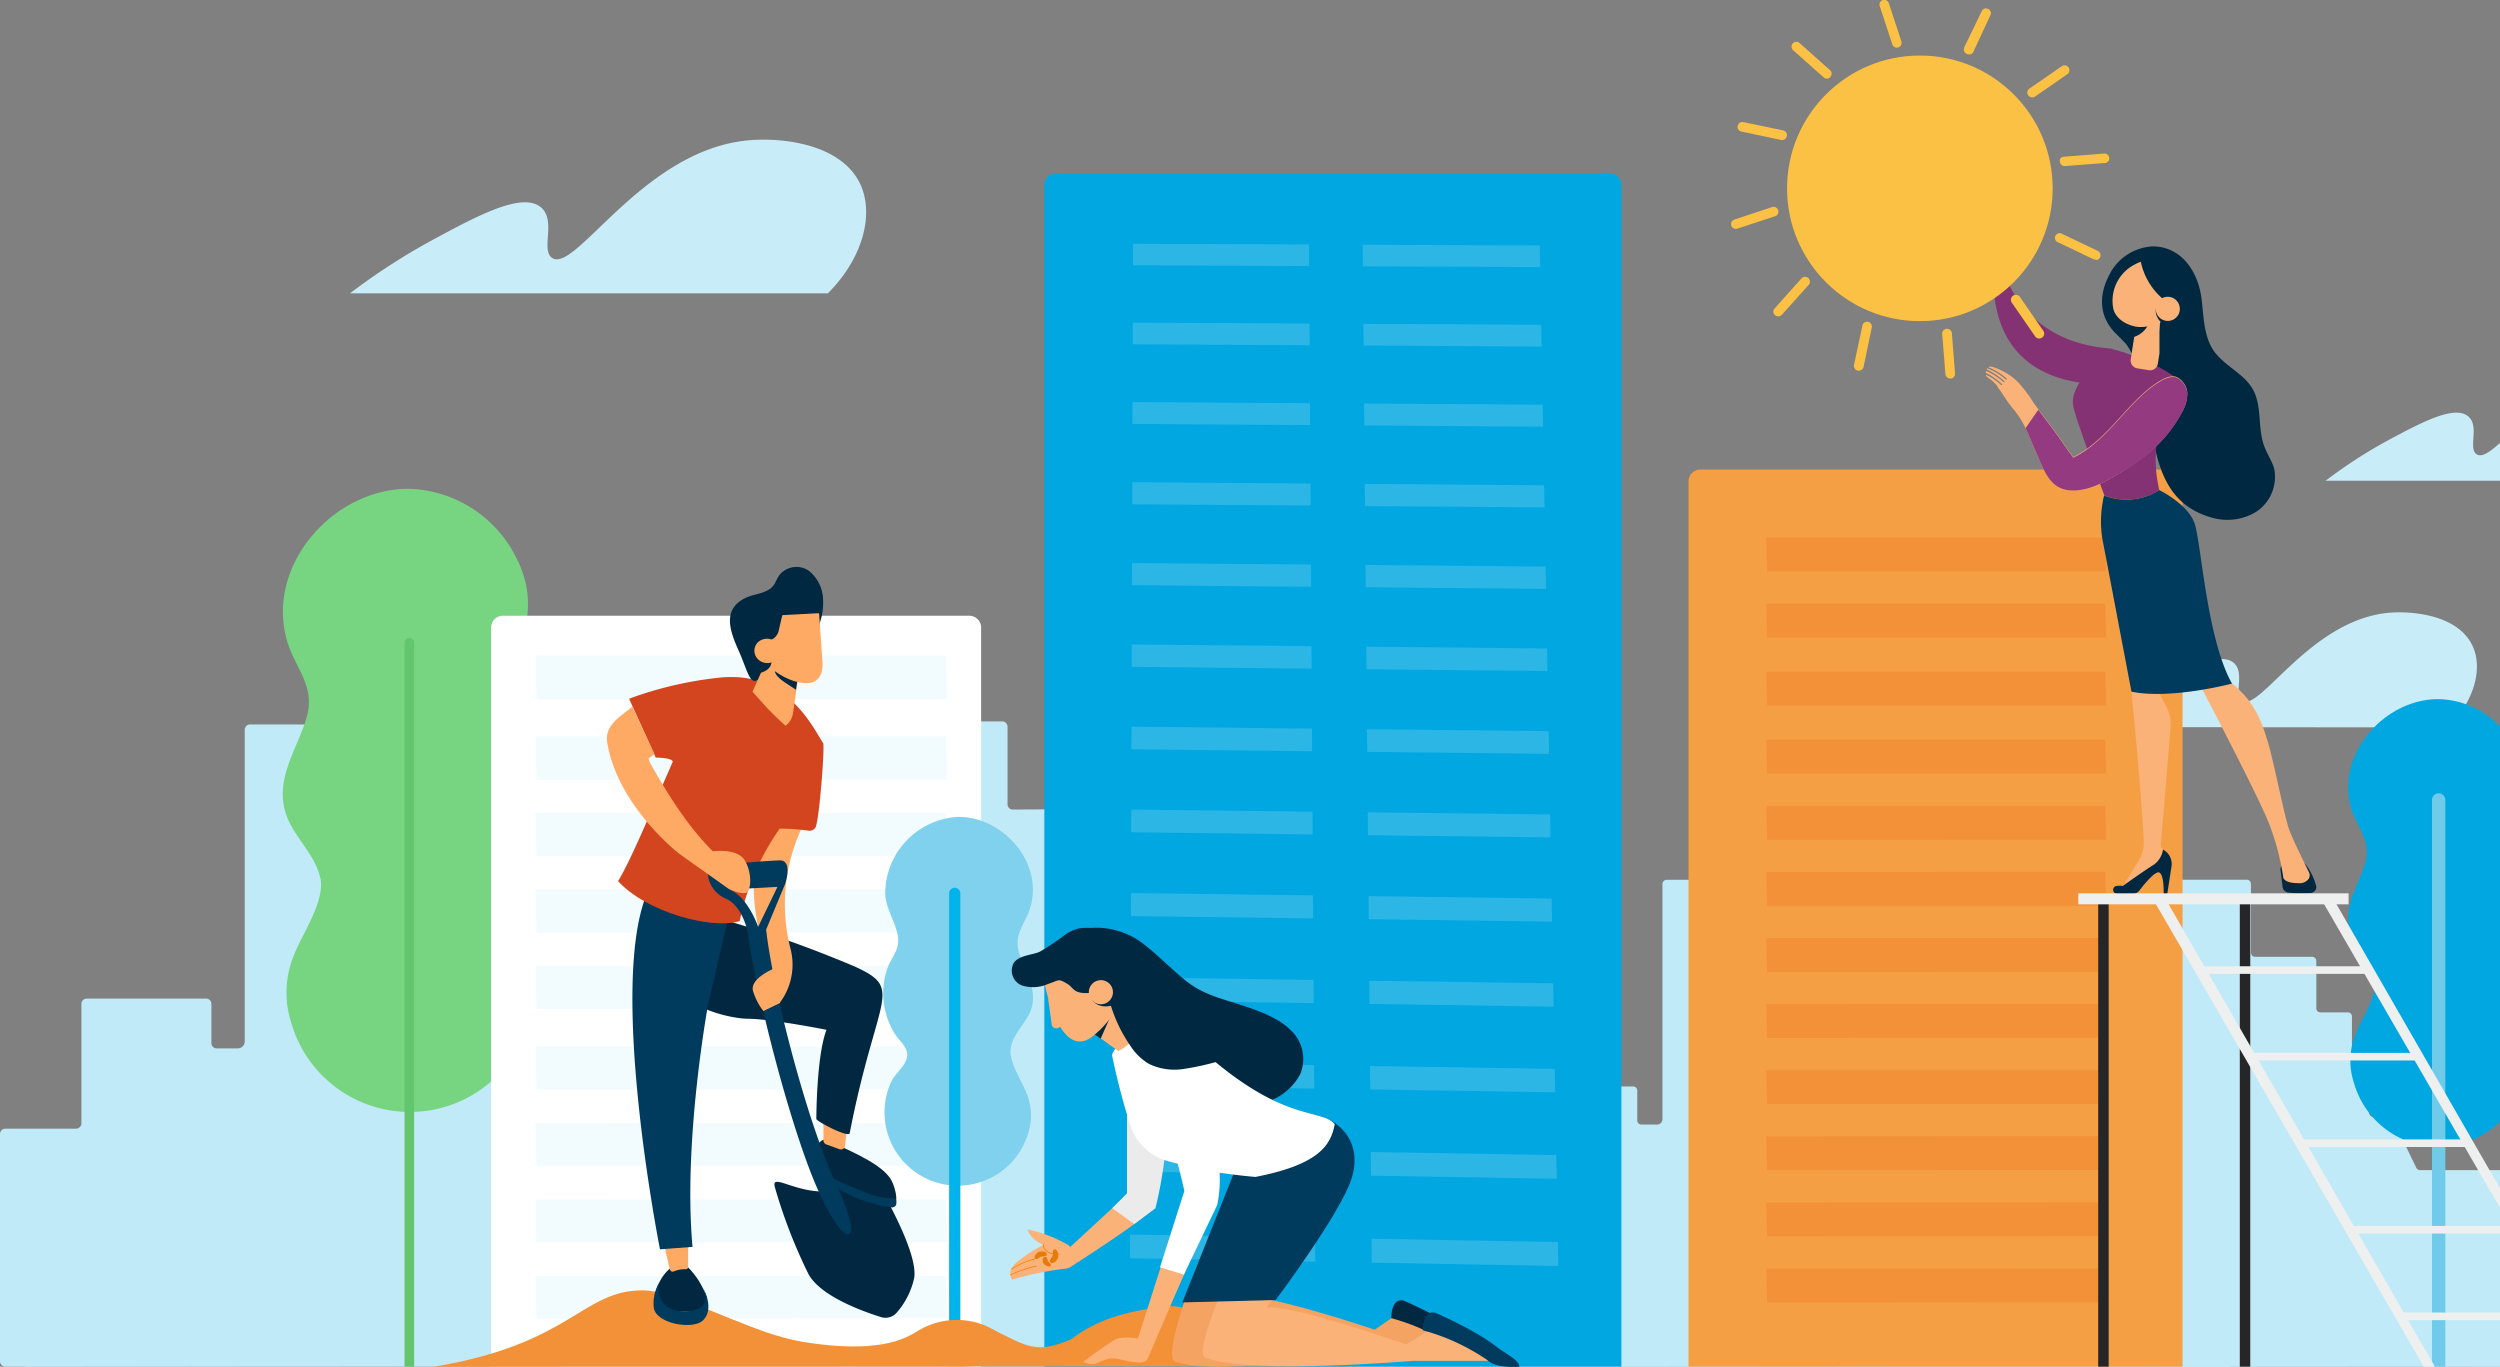 <?xml version="1.0" encoding="UTF-8"?> <svg xmlns="http://www.w3.org/2000/svg" xmlns:xlink="http://www.w3.org/1999/xlink" id="Layer_1" data-name="Layer 1" width="375" height="205" viewBox="0 0 375 205"><rect x="0" y="0" width="375" height="205" fill="#808080" stroke="none"/><defs><style> .cls-1 { fill: #b3dff2; } .cls-15, .cls-2 { fill: #c1eaf8; } .cls-3 { fill: #c8ecf8; } .cls-4 { fill: #77d481; } .cls-5 { fill: #63c56d; } .cls-13, .cls-6 { fill: #00a7e1; } .cls-7 { fill: #70cbeb; } .cls-8 { fill: #f59f44; } .cls-13, .cls-19, .cls-25, .cls-8, .cls-9 { fill-rule: evenodd; } .cls-30, .cls-9 { fill: #fff; } .cls-10 { opacity: 0.14; } .cls-11 { opacity: 0.37; } .cls-12 { fill: #00adee; } .cls-14 { opacity: 0.54; } .cls-15 { opacity: 0.42; isolation: isolate; } .cls-16, .cls-25 { fill: #f39139; } .cls-17 { fill: #012840; } .cls-18 { fill: #003a5d; } .cls-19, .cls-20 { fill: #ffaa64; } .cls-21 { fill: #d2451e; } .cls-22 { fill: #002840; } .cls-23 { fill: #80d1ee; } .cls-24 { fill: #00b3ea; } .cls-26 { fill: #fab278; } .cls-27 { fill: #fa8000; } .cls-28 { fill: #ebebeb; } .cls-29 { fill: #f4a362; } .cls-31 { fill: #e77b09; } .cls-32 { fill: url(#linear-gradient); } .cls-33 { fill: #853275; } .cls-34 { fill: #fbc144; } .cls-35 { fill: #933a81; } .cls-36 { fill: #262528; } .cls-37 { fill: #eeefef; } </style><linearGradient id="linear-gradient" x1="127.14" y1="427.28" x2="126.85" y2="426.85" gradientTransform="matrix(5.95, 0, 0, -18.62, -454.77, 7989.26)" gradientUnits="userSpaceOnUse"><stop offset="0" stop-color="#f9b776"></stop><stop offset="1" stop-color="#f47960"></stop></linearGradient></defs><title>bgOurImpact_mobile</title><g id="Layer_1-2" data-name="Layer 1"><g id="Layer_1-2-2" data-name="Layer 1-2"><g id="Homapage"><g id="JFGH_OurImpact" data-name="JFGH OurImpact"><g id="Group-13"><g id="Group-8"><g id="ourimpact2-copy"><g id="Group"><path class="cls-1" d="M347.7,197.41c-30,2.27-38-1.15-72.22-1.74-46.07-.79-41.12,5.24-81.15,4.35-52.53-1.18-55.88-11.47-89.52-6.09-20.35,3.24-32.1,9-51.3,6.09-7.8-1.22-17.16-2.87-30.37-1.31C15,199.69,11,201.85,3.6,205H375v-9.42C369.2,195.87,361.09,196.4,347.7,197.41Z"></path><g><path class="cls-2" d="M363,175.52a.62.62,0,0,1-.55-.34l-3.52-7.28a.65.65,0,0,0-.54-.34H356a.65.65,0,0,1-.61-.61v-8.57a.61.61,0,0,0-.63-.6H353.4a.65.65,0,0,1-.61-.61v-4.71a.61.61,0,0,0-.63-.6h-4.1a.72.72,0,0,1-.44-.18.63.63,0,0,1-.17-.43v-7.13a.65.65,0,0,0-.61-.6h-8.57a.63.63,0,0,1-.63-.61V132.57a.62.62,0,0,0-.6-.61H324.23a.65.65,0,0,0-.64.61v35.29a.84.84,0,0,1-.24.58.81.81,0,0,1-.57.23h-2.37a.65.65,0,0,1-.6-.6V163.6a.63.63,0,0,0-.61-.63H305.58a.61.61,0,0,0-.6.63v13.63a.63.63,0,0,1-.61.6H275.92a.62.62,0,0,0-.43.18.63.63,0,0,0-.17.43v26a.58.58,0,0,0,.58.6h0l82.81-.06L375,205V175.52Z"></path><path id="Path-Copy" class="cls-2" d="M334.21,177.81h-8.06a.58.58,0,0,1-.6-.58h0V163a.64.64,0,0,0-.64-.6H308.74a.64.64,0,0,0-.64.6v11.88a.63.63,0,0,1-.61.6H288.81a.62.62,0,0,1-.55-.34l-3.52-7.28a.6.6,0,0,0-.54-.34h-2.36a.63.63,0,0,1-.63-.61v-8.57a.63.63,0,0,0-.61-.6h-1.36a.58.58,0,0,1-.6-.58h0v-4.73a.63.63,0,0,0-.61-.6h-4.17a.63.63,0,0,1-.6-.61v-7.13a.65.65,0,0,0-.61-.6h-8.53a.58.58,0,0,1-.43-.18.62.62,0,0,1-.18-.43v-10.3a.63.63,0,0,0-.6-.61H250a.63.63,0,0,0-.63.61v35.29a.84.84,0,0,1-.24.58.81.81,0,0,1-.57.23H246.2a.6.6,0,0,1-.61-.59h0V163.6a.61.61,0,0,0-.6-.63H231.38a.63.63,0,0,0-.6.63v13.63a.6.6,0,0,1-.6.6H201.72a.65.65,0,0,0-.61.61v26a.6.6,0,0,0,.6.6h0l82.81-.06,49.68.06a.64.64,0,0,0,.64-.6v-26a.59.59,0,0,0-.55-.63h-.08Z"></path></g><g><path id="Path-3" class="cls-2" d="M128.05,169.3h-10.6a.8.8,0,0,1-.8-.79v-12a.8.8,0,0,0-.8-.8H94.57a.8.8,0,0,0-.8.8h0v12.24a.79.79,0,0,1-.79.79H81.78a.78.78,0,0,1-.73-.45l-4.63-9.56a.81.81,0,0,0-.73-.45H72.6a.78.78,0,0,1-.79-.77h0V147.1a.82.82,0,0,0-.8-.8H69.22a.79.79,0,0,1-.8-.78h0V122.56a.81.81,0,0,0-.78-.8h0l-18.34.09a.79.79,0,0,1-.79-.79h0V109.47a.8.8,0,0,0-.8-.8H37.51a.8.8,0,0,0-.8.8h0V156.2a1.05,1.05,0,0,1-1.06,1.06H32.51a.79.79,0,0,1-.8-.78h0v-5.89a.79.79,0,0,0-.78-.8H13a.79.79,0,0,0-.79.79h0v17.89a.81.81,0,0,1-.77.83H.8a.8.8,0,0,0-.8.77V204.2a.74.74,0,0,0,.24.56A.8.8,0,0,0,.8,205l61.94-.08L128,205a.79.79,0,0,0,.8-.78h0V170.08A.8.8,0,0,0,128.05,169.3Z"></path><path id="Path-Copy-2" class="cls-2" d="M230.67,168.9h-10.6a.8.8,0,0,1-.8-.8h0V156.18a.79.79,0,0,0-.78-.8h-21.3a.79.79,0,0,0-.79.79h0v12.24a.79.79,0,0,1-.79.79H184.4a.77.77,0,0,1-.73-.44l-4.62-9.56a.81.81,0,0,0-.73-.45h-3.09a.8.8,0,0,1-.8-.8h0V146.71a.79.79,0,0,0-.79-.79h-1.79a.79.79,0,0,1-.8-.78h0v-23a.81.81,0,0,0-.79-.79l-18.34.08a.73.73,0,0,1-.56-.23.79.79,0,0,1-.23-.56V109a.81.81,0,0,0-.8-.79h-10.2a.8.8,0,0,0-.8.79v46.74a1,1,0,0,1-1,1.06h-3.16a.79.79,0,0,1-.79-.79v-5.91a.79.79,0,0,0-.79-.79H115.61a.79.79,0,0,0-.8.78h0v17.92a.79.79,0,0,1-.79.79h-10.6a.79.79,0,0,0-.79.79v34.14a.79.79,0,0,0,.79.79l62-.09,65.29.09a.79.79,0,0,0,.8-.78h0V169.69a.8.8,0,0,0-.78-.79Z"></path></g><path id="Path-4" class="cls-3" d="M124.18,44c5.1-5.09,7-11.63,4.9-16.3-2.82-6.15-11.79-7.13-16.93-6.64C96.37,22.58,86.37,41,82.83,38.7c-1.78-1.15.67-5.65-1.7-7.61-2.71-2.25-9,1-15.52,4.51A97.27,97.27,0,0,0,52.5,44Z"></path><path id="Path-5" class="cls-3" d="M367.24,109.11c3.78-3.82,5.26-8.69,3.66-12.19-2.1-4.59-8.81-5.33-12.65-5-11.8,1.14-19.27,14.93-21.94,13.19-1.32-.86.5-4.23-1.27-5.7-2-1.68-6.74.78-11.6,3.38a73.23,73.23,0,0,0-9.78,6.28Z"></path><path class="cls-3" d="M371.49,68.14c-1.32-.86.5-4.22-1.27-5.69-2-1.68-6.74.78-11.59,3.37a72.77,72.77,0,0,0-9.79,6.29H375V66.43C373.44,67.84,372.26,68.64,371.49,68.14Z"></path></g><g id="Group-2"><path id="Path-7" class="cls-4" d="M47.85,131c-.93-3.09-3.7-5.54-4.82-8.53-2-5.28,1.37-9.75,2.89-14.59,1.59-5.1-1.81-7.61-3-12.25-2.83-11.18,7.27-22.31,18.33-22.31a18.57,18.57,0,0,1,16.1,10.16c3.89,7.49.64,12.39-.73,19.76-.63,3.5,1.42,5.27,2.55,8.29a19.33,19.33,0,0,1-1.91,16.85c-1.09,1.69-3.15,3.13-3.06,5.31.11,2.46,2.81,4.34,3.91,6.37A17.78,17.78,0,0,1,80,148.22a18.52,18.52,0,0,1-36.3,5.24,14.74,14.74,0,0,1,.46-10.36c1.23-3.09,4.55-7.84,3.92-11.32C48,131.54,47.93,131.27,47.85,131Z"></path><path id="Path-8" class="cls-5" d="M62.12,205V96.43a.72.72,0,0,0-.7-.74h0a.74.74,0,0,0-.53.21.78.78,0,0,0-.21.53V205"></path></g><g id="Group-3"><path class="cls-6" d="M375,148.26V109a13,13,0,0,0-9.27-4.13c-7.93,0-15.19,8-13.17,16,.88,3.33,3.29,5.13,2.15,8.79-1.07,3.46-3.5,6.69-2.07,10.47.81,2.14,2.82,3.9,3.46,6.13h0a2.75,2.75,0,0,1,.12.57c.45,2.49-1.94,5.91-2.81,8.12a10.52,10.52,0,0,0-.33,7.43A13.16,13.16,0,0,0,375,168.22v-20Z"></path><path id="Path-10" class="cls-7" d="M366.8,205V120a1,1,0,0,0-1-1h0a1,1,0,0,0-1,1v85"></path></g><g id="Group-4"><path id="Rectangle" class="cls-8" d="M255.06,70.43H325.6a1.78,1.78,0,0,1,1.78,1.77V205h-74.1V72.2A1.78,1.78,0,0,1,255.06,70.43Z"></path></g><g id="Group-5"><path id="Rectangle-Copy-4" class="cls-9" d="M75.44,92.36h69.95a1.78,1.78,0,0,1,1.78,1.78V205H73.66V94.14A1.78,1.78,0,0,1,75.44,92.36Z"></path><g id="Group-9" class="cls-10"><g class="cls-11"><polygon id="Path-11" class="cls-12" points="142.04 104.9 80.49 104.88 80.31 98.33 141.88 98.33 142.04 104.9"></polygon><polygon id="Path-12" class="cls-12" points="142.04 116.94 80.49 116.95 80.31 110.44 141.88 110.44 142.04 116.94"></polygon><polygon id="Path-13" class="cls-12" points="142.04 128.39 80.49 128.41 80.31 121.92 141.88 121.91 142.04 128.39"></polygon><polygon id="Path-14" class="cls-12" points="142.04 139.85 80.49 139.87 80.31 133.4 141.88 133.38 142.04 139.85"></polygon><polygon id="Path-15" class="cls-12" points="142.04 151.3 80.49 151.32 80.31 144.88 141.88 144.86 142.04 151.3"></polygon><polygon id="Path-16" class="cls-12" points="142.04 163.39 80.49 163.41 80.31 156.99 141.88 156.97 142.04 163.39"></polygon><polygon id="Path-17" class="cls-12" points="142.04 174.84 80.49 174.87 80.31 168.47 141.89 168.44 142.04 174.84"></polygon><polygon id="Path-18" class="cls-12" points="142.04 186.29 80.48 186.32 80.31 179.95 141.88 179.92 142.04 186.29"></polygon><polygon id="Path-19" class="cls-12" points="142.04 197.74 80.49 197.78 80.31 191.43 141.88 191.39 142.04 197.74"></polygon></g></g></g><g id="Group-6"><path id="Rectangle-Copy-3" class="cls-13" d="M158.43,26h83a1.77,1.77,0,0,1,1.78,1.76h0V205H156.65V27.74A1.78,1.78,0,0,1,158.43,26Z"></path><g id="Path-20" class="cls-14"><polygon class="cls-15" points="196.37 39.91 169.94 39.8 169.95 36.57 196.35 36.67 196.37 39.91"></polygon><polygon class="cls-15" points="196.45 51.79 169.91 51.64 169.92 48.39 196.43 48.53 196.45 51.79"></polygon><polygon class="cls-15" points="196.52 63.77 169.87 63.59 169.88 60.31 196.5 60.48 196.52 63.77"></polygon><polygon class="cls-15" points="196.59 75.84 169.84 75.64 169.84 72.33 196.57 72.53 196.59 75.84"></polygon><polygon class="cls-15" points="196.74 100.3 169.76 100.03 169.76 96.67 196.72 96.93 196.74 100.3"></polygon><polygon class="cls-15" points="196.97 137.77 169.64 137.41 169.65 133.96 196.95 134.31 196.97 137.77"></polygon><polygon class="cls-15" points="196.66 88.02 169.79 87.78 169.8 84.46 196.65 84.68 196.66 88.02"></polygon><polygon class="cls-15" points="196.82 112.69 169.71 112.39 169.73 109 196.8 109.29 196.82 112.69"></polygon><polygon class="cls-15" points="196.89 125.17 169.68 124.84 169.69 121.43 196.88 121.75 196.89 125.17"></polygon><polygon class="cls-15" points="197.05 150.47 169.61 150.08 169.61 146.6 197.03 146.99 197.05 150.47"></polygon><polygon class="cls-15" points="197.13 163.29 169.56 162.85 169.57 159.35 197.11 159.77 197.13 163.29"></polygon><polygon class="cls-15" points="197.21 176.21 169.52 175.74 169.54 172.21 197.18 172.66 197.21 176.21"></polygon><polygon class="cls-15" points="197.29 189.25 169.49 188.74 169.5 185.18 197.27 185.67 197.29 189.25"></polygon><polygon class="cls-15" points="231.03 40.06 204.43 39.95 204.4 36.71 230.97 36.82 231.03 40.06"></polygon><polygon class="cls-15" points="231.25 51.98 204.54 51.83 204.5 48.58 231.18 48.71 231.25 51.98"></polygon><polygon class="cls-15" points="231.46 64 204.65 63.82 204.61 60.53 231.4 60.7 231.46 64"></polygon><polygon class="cls-15" points="231.68 76.11 204.75 75.91 204.72 72.59 231.62 72.79 231.68 76.11"></polygon><polygon class="cls-15" points="232.12 100.65 204.97 100.39 204.94 97.01 232.07 97.27 232.12 100.65"></polygon><polygon class="cls-15" points="232.81 138.25 205.3 137.88 205.28 134.42 232.75 134.78 232.81 138.25"></polygon><polygon class="cls-15" points="231.9 88.33 204.86 88.09 204.83 84.75 231.84 84.98 231.9 88.33"></polygon><polygon class="cls-15" points="232.35 113.08 205.08 112.78 205.05 109.38 232.29 109.67 232.35 113.08"></polygon><polygon class="cls-15" points="232.58 125.61 205.19 125.28 205.16 121.85 232.52 122.17 232.58 125.61"></polygon><polygon class="cls-15" points="233.04 151 205.42 150.59 205.38 147.11 232.98 147.5 233.04 151"></polygon><polygon class="cls-15" points="233.28 163.85 205.53 163.42 205.5 159.9 233.21 160.33 233.28 163.85"></polygon><polygon class="cls-15" points="233.51 176.82 205.65 176.35 205.61 172.8 233.44 173.26 233.51 176.82"></polygon><polygon class="cls-15" points="233.75 189.9 205.76 189.4 205.73 185.81 233.69 186.31 233.75 189.9"></polygon></g></g><g id="Group-7"><path id="Path-21" class="cls-16" d="M140.6,203.19c8.51-1.86,16.12.88,19.93-2.17s8.33-4.35,14.33-5.06,20.19,9,20.19,9H163.82C132.1,205,132.1,205.05,140.6,203.19Z"></path><path id="Path-22" class="cls-16" d="M146.27,205s-7.5-.31-9.35-.63c-4.28-.76-15.78-2.36-22.13-4.58-6.71-2.35-14.39-6.24-18.33-6.24-9.27,0-10.56,8-31.42,11.47Z"></path><g><path id="Path-23" class="cls-17" d="M116.27,178.22c-.83-2.63,3.23,1.12,8.69.43s5-4.24,6.16-2.17,6.68,11.47,6,15.25a11.67,11.67,0,0,1-2.6,5.15,2.23,2.23,0,0,1-2.35.69c-2.78-.87-9.13-3.15-10.91-6.48A78.23,78.23,0,0,1,116.27,178.22Z"></path><g id="Group-3-2"><path id="Path-24" class="cls-17" d="M123.72,170.89s-2.09.31-2,5.1c0,0,5.48,4.51,12.15,5.1.51,0,1-1.33,0-3.72S128.64,173.08,123.72,170.89Z"></path><path id="Path-25" class="cls-18" d="M132.58,179.63c-1.61-.26-1.39-.22-4.35-1.4a30,30,0,0,1-6.53-3.52v.75s5.48,5,12.11,5.63a.65.65,0,0,0,.59-.33,1.17,1.17,0,0,0,0-.74C134.38,179.55,134.21,179.88,132.58,179.63Z"></path></g><path id="Path-2-2" class="cls-19" d="M123.52,166.89v4.17a.65.65,0,0,0,.41.6l2,.72a.65.65,0,0,0,.82-.38v-.15l.6-5.42h0Z"></path><path id="Path-26" class="cls-17" d="M104.71,138.84l4.68-.64a180.94,180.94,0,0,1,18.73,6.74c7.65,3.46,3.41,4.1-.67,25.06-.31.64-4.85-1.74-5-2.14,0,0,0-9.37,1.52-13.39,0,0-8.33-1.66-11.91-1.66C108.86,152.79,93.93,149.54,104.71,138.84Z"></path><path id="Path-27" class="cls-17" d="M102.58,189.5a12,12,0,0,1,3.34,4.87c.23.7-.34,2.32-1.09,2.32H100c-.73,0-1.88-1.71-1.75-2.41C98.54,192.54,100.08,189.5,102.58,189.5Z"></path><path id="Path-28" class="cls-20" d="M99.66,186.93s.47,2.1.83,3.5a.49.49,0,0,0,.23.28.45.45,0,0,0,.36,0,3.94,3.94,0,0,1,1.76-.32.36.36,0,0,0,.38-.34v-3.52Z"></path><path id="Path-29" class="cls-18" d="M109.24,137.6a13.72,13.72,0,0,1-12.12-3.74C91.11,147.72,99,187.4,99,187.4l4.88-.37c-1.45-15.85,2.33-36.33,2.33-36.33Z"></path><path id="Path-30" class="cls-18" d="M98.85,192.46a6.09,6.09,0,0,0-.8,3.54c.15,2.55,5.86,3.53,7.39,2.06s.54-4,0-4.9c0,0,1.91,3.53-2.76,3.53S98.85,192.46,98.85,192.46Z"></path><path id="Path-31" class="cls-20" d="M120.73,123.24a27,27,0,0,0-2.17,19,9.5,9.5,0,0,1-2.17,8.87l-.23.25-.57-6.73a28.84,28.84,0,0,1-1.62-19C114.06,125.24,115.65,119.44,120.73,123.24Z"></path><path id="Path-32" class="cls-21" d="M123.47,111.46c-1.23-1.77-4.67-9.5-13-9.89h-.2a16,16,0,0,0-2.19.06,56.19,56.19,0,0,0-13.72,3.18l4,8.83s2.55,0,2.55.64c-2.61,5.88-6.21,14.71-8.2,17.88,4.24,4.68,14.16,7.32,18.25,6a37.1,37.1,0,0,1,6-13.87,35,35,0,0,1,4.34.31,1,1,0,0,0,1.11-.69C123,121.77,123.73,111.84,123.47,111.46Z"></path><path id="Shape" class="cls-18" d="M125.49,177.77c-4.37-9.23-9.56-29.23-10.57-38.33l2.85-6.85s1.24-3.64-.87-3.53a98.5,98.5,0,0,0-9.83.92c-1.67.4-.75,3.73,1.79,4.81s3.29,5,3.29,5c1.22,9,6.37,29.32,10.57,38.76S129.84,187,125.49,177.77Zm-16.12-44.33,7.25-.41-2.9,6s-1.53-4.54-4.35-5.62Z"></path><path id="Path-33" class="cls-20" d="M94.86,106l3.3,7.09-.88.71a6.52,6.52,0,0,0,.29.73c2.63,4.68,5.59,9.41,9.36,13.17,0,0,3.6-.52,4.76,1.32s1,4.6.24,4.89-2.55-.53-2.55-.53l-7.45-5.28s-9.25-7.1-10.84-16.69C90.71,108.84,92.66,107.77,94.86,106Z"></path><path id="Path-34" class="cls-20" d="M116.11,145.28s-3.82,1.54-3.12,3.48a9.15,9.15,0,0,0,1.52,2.9l2.51-1.22Z"></path><path id="Path-35" class="cls-17" d="M131.37,195.62h-.06c-.28-.1-6.91-2.31-8.48-4.05s-4.68-10.91-4.81-11.3a.21.21,0,0,1,.13-.26.19.19,0,0,1,.15,0,.29.29,0,0,1,.1.12c0,.1,3.18,9.49,4.71,11.16s8.28,3.91,8.33,3.93a.2.2,0,0,1,.13.25.2.2,0,0,1-.2.14Z"></path><path id="Path-36" class="cls-22" d="M109.91,95.36c-.7-2.15-.78-4.29,1.81-5.62,1.43-.73,3.3-.64,4.29-1.91.33-.45.52-1,.82-1.45a3.26,3.26,0,0,1,4.51-.75,5.76,5.76,0,0,1,2.13,4.63c.11,4.5-3.29,8.56-7,10.4-4,2-3.44,2.52-5.22-2C110.85,97.66,110.27,96.52,109.91,95.36Z"></path><path id="Path-37" class="cls-20" d="M117.82,108.84a37.68,37.68,0,0,1-3.19-3.13c-.16-.19-.32-.37-.49-.54l-1.27-1.41,1.91-4.25,5.16.8-1,6.7a2.92,2.92,0,0,1-1.06,1.83Z"></path><path id="Path-38" class="cls-22" d="M116.31,99.36l-.07.47a2.48,2.48,0,0,0,0,.94c.31,1,1.59,1.62,3.15,2.69l.55-3.53Z"></path><path id="Path-39" class="cls-20" d="M123.37,99.31l-.47-6.82a1.29,1.29,0,0,0-.07-.51l-8.85.47V93l.39,5.56a3.22,3.22,0,0,1,0,.76,2.39,2.39,0,0,1,.22.23c.07.08.27,0,.44,0,.92,1.23,4.16,3.32,6.66,2.85C123.06,102.06,123.46,100.68,123.37,99.31Z"></path><path id="Path-40" class="cls-22" d="M117.6,91.18l-.8,3.45a2,2,0,0,1-2.32,1.49h0l-1.87-.45.12-5,3.19.11Z"></path><path id="Path-41" class="cls-22" d="M116.43,97l-.78,2.67c-.25.89-1.47,1.45-2.9,1.38l.76-4.87Z"></path><path id="Path-42" class="cls-20" d="M116.14,99.18a2,2,0,0,1-2.65-.54,1.78,1.78,0,0,1,.42-2.48l.11-.07a2,2,0,0,1,2.63.54,1.78,1.78,0,0,1-.42,2.48l-.1.07Z"></path></g><g id="Path-43"><path class="cls-23" d="M151.74,156.63c.54-1.83,2.17-3.28,2.85-5,1.18-3.13-.82-5.8-1.71-8.64-.94-3,1.09-4.52,1.77-7.25,1.67-6.63-4.32-13.21-10.87-13.21a11.55,11.55,0,0,0-11,11.4c.06,2.34,1.45,4.13,1.87,6.31s-.84,3.13-1.5,4.92a11.44,11.44,0,0,0,1.13,10c.64,1,1.86,1.86,1.81,3.15-.07,1.45-1.67,2.55-2.32,3.79a10.64,10.64,0,0,0-1.09,4.83A11,11,0,0,0,154.22,170a8.72,8.72,0,0,0-.28-6.14c-.72-1.81-2.69-4.64-2.32-6.7A2.4,2.4,0,0,1,151.74,156.63Z"></path><path class="cls-24" d="M143.2,204.36h0a.85.85,0,0,1-.83-.85V134a.84.84,0,0,1,.83-.84h0a.85.85,0,0,1,.85.84v69.57A.87.87,0,0,1,143.2,204.36Z"></path></g><path id="Path-44" class="cls-16" d="M133.22,204.83a11.17,11.17,0,0,1,20.53-.14"></path><path id="Path-3-2" class="cls-25" d="M117.36,200.72q13.39,2.73,19.32-.5c5.92-3.23,10.36-1.77,14.31.23s5.47,2.27,10.09.27q4.6-2,0,3.3H116.73Z"></path></g><g id="Group-8-2"><g id="Path-7-2"><path id="Path-45" class="cls-22" d="M160,140.26c.27-.4,1.55-.72,2-.81a10.64,10.64,0,0,1,4.46-.11,11.61,11.61,0,0,1,4.46,1.81c2.51,1.8,4.59,4.09,7,6s4.82,2.51,7.87,3.48c2.89.93,5.94,2,7.84,3.91A5.93,5.93,0,0,1,195,161.2a8.74,8.74,0,0,1-6.48,4.43c-4.17.73-8.54-1.08-11.42-3.6a16.24,16.24,0,0,1-3.62-4.46,12.35,12.35,0,0,0-1.77-2.85c-1.4-1.42-3.73-2.1-5.64-3.13-4.07-2.21-1.91-5.47-3.25-8.6a3.62,3.62,0,0,0-1.68-1.91C159.89,140.57,159.6,140.8,160,140.26Z"></path></g><path id="Path-46" class="cls-26" d="M160.57,188.59a.89.89,0,0,0,.26-1.2,2.28,2.28,0,0,0-1-.87,20.64,20.64,0,0,0-5.74-2.11,4.18,4.18,0,0,0,2.46,2.31,21.28,21.28,0,0,0-3.67,2.33,3.88,3.88,0,0,0-1.17,1.28,1.49,1.49,0,0,0,.14,1.62,46.27,46.27,0,0,1,7.72-1.62,2.05,2.05,0,0,0,1.07-.34c.67-.56.29-1.65-.14-2.42Z"></path><path id="Path-47" class="cls-27" d="M158.81,188.15h.07V188a2,2,0,0,1-1.81-.36,1.28,1.28,0,0,1-.52-1h-.13a1.38,1.38,0,0,0,.57,1.09A2.2,2.2,0,0,0,158.81,188.15Z"></path><path id="Path-48" class="cls-27" d="M151.53,191.3a20,20,0,0,1,4-1.35v-.12a19.45,19.45,0,0,0-4,1.36Z"></path><path id="Path-49" class="cls-27" d="M151.71,190.43a11.28,11.28,0,0,1,3.51-1.51v-.13a11.79,11.79,0,0,0-3.55,1.53Z"></path><path id="Path-50" class="cls-26" d="M160.52,187.06l8.47-7.82,3.62-2c-.26.28.36,1.14.34,2.09a9.62,9.62,0,0,1-.2,2c-.26,1.13-12.32,8.8-12.32,8.8"></path><path id="Path-51" class="cls-28" d="M169.05,163.78V179l-2.21,2.22,3.29,2.39,3.19-2.37a63.39,63.39,0,0,0,1.81-15.7Z"></path><path id="Path-52" class="cls-26" d="M168,203.91c-2.83-.69-3.12,1.45-5.49.38A52.76,52.76,0,0,1,167,201.1c1.09-.82,3.68-.31,3.68-.31l6.88-21.53,3.19-.45c.92.28,1.91,1.22,1.51,2.09-4.76,10.16-9.8,22.31-10.14,22.95S170.83,204.58,168,203.91Z"></path><path id="Path-53" class="cls-29" d="M193.38,191.26c-.06.07-11.29,3.68-7.38,3.19s20.22,5,20.22,5l3.67-2.55c3,3.53,8.59,1.12,9.18,5.41H207.19s-24.4,4.46-30.94,1.91c-2-.72,3.46-14.83,3.46-14.83Z"></path><path id="Path-54" class="cls-22" d="M208.69,197.72s-.07-3,1.81-2.65c0,0,6,2.55,9.21,5.1,1.22,1,3.41,2.06,3.48,3,0,0-3.5.36-4.85-1A32.21,32.21,0,0,0,208.69,197.72Z"></path><path id="Path-55" class="cls-26" d="M194.41,190.13l-4.46,6c3.91-.5,21,5.55,21,5.55l4-2.55c3,3.52,8.23.75,8.82,5H211.89s-24.52,2.09-31.06-.46c-2-.72,4-13.57,4-13.57Z"></path><path id="Path-56" class="cls-18" d="M213.42,199.54s-.07-3,1.81-2.65c0,0,6,2.55,9.21,5.1,1.23.95,3.41,2,3.48,3,0,0-3.5.37-4.85-1A31.85,31.85,0,0,0,213.42,199.54Z"></path><path id="Path-57" class="cls-18" d="M187.51,169.87s6.69-3.35,10.2-2.52,6.71,4.25,5,9.51S191.35,195,191.35,195l-14,.36Z"></path><path id="Path-58" class="cls-30" d="M179,156.38c-5.1-4.42-7-3.13-7-3.13s-5.57,4-5.16,5.19a102.17,102.17,0,0,0,2.79,10.61,8.22,8.22,0,0,0,5.5,5.1q.7.21,1.53.39c.6,2.35,1,4.09,1,4.09L174,190.1l3.58,1.09,5-10.43a18.88,18.88,0,0,0,.36-4.86c2.59.41,5.37.64,5.37.64,9.62-1.87,11.32-4.81,11.9-7.91C198.11,166.11,192.28,168.79,179,156.38Z"></path><path id="Path-59" class="cls-26" d="M162.41,153.75c.2.15,5.18,3.88,5.37,3.89s3.36-2.07,4.07-4.12l-6.21-3.31Z"></path><path id="Path-60" class="cls-31" d="M156.25,187.72c.8,0,.8.38.73.58s-.58.12-.84.2-.64.54-.88.31S155.44,187.69,156.25,187.72Z"></path><path id="Path-61" class="cls-31" d="M156.41,189.18c-.06-.63.3-.72.51-.63s.17.46.28.63.6.46.4.69S156.46,189.86,156.41,189.18Z"></path><path id="Path-62" class="cls-31" d="M158.48,189.06c-.57.63-.9.39-1,.17s.29-.56.4-.84-.06-.93.31-1S159.06,188.37,158.48,189.06Z"></path><g id="Path-8-2"><polygon id="Path-63" class="cls-22" points="166.82 151.89 165.1 155.8 162.78 154.16 163.68 148.5 166.82 151.89"></polygon><path id="Path-64" class="cls-26" d="M156.74,147.74s2.29,11.74,7.3,7.6a15.08,15.08,0,0,0,4.39-5.93l-2.8-5.43-7.16,1.78Z"></path><path id="Path-65" class="cls-22" d="M169.68,147.26a4.45,4.45,0,0,1,.15-.81,13.77,13.77,0,0,0,0-2.87,5.44,5.44,0,0,0-.3-1.74,3.78,3.78,0,0,0-2.22-2,11.36,11.36,0,0,0-3-.56,7.79,7.79,0,0,0-2.55,0,6.26,6.26,0,0,0-1.85.82,34.94,34.94,0,0,1-4,2.69c-1.28.51-3,.5-3.83,1.62a2.39,2.39,0,0,0,1.16,3.39,5.53,5.53,0,0,0,4-.22c1.75-.59,1.45-.78,2.69-.11,1,.55,1,1.27,2.3,1.45s1.87-.36,2.94.75c.75.79,6.84,2.55,7.84,1.58.71-.64-3.57-1.28-3.62-2a7.68,7.68,0,0,1,.23-1.91Z"></path><path id="Path-9-2" class="cls-26" d="M157.36,150.81l.4,2.9a.62.62,0,0,0,.36.47.79.79,0,0,0,.64,0l.41-.23-2-4.4Z"></path></g><path id="Path-10-2" class="cls-22" d="M163.82,150c.69,1,2.19,1.27,3.68.58l-2.2-2.2Z"></path><path id="Path-11-2" class="cls-26" d="M166.78,148.08a1.81,1.81,0,1,1-2.41-.89h0A1.82,1.82,0,0,1,166.78,148.08Z"></path><polygon id="Path-66" class="cls-22" points="168.41 151.69 166.41 150.67 168.92 149.36 168.41 151.69"></polygon><path id="Path-67" class="cls-22" d="M188.38,159.24c-1.75-.78-3.87-.44-5.77,0a39.67,39.67,0,0,1-5.17,1.12,8.77,8.77,0,0,1-5.14-.8,8.5,8.5,0,0,1-2.78-2.75,21.66,21.66,0,0,1-2.93-6.11l9.5-.07Z"></path></g></g></g><g id="Group-9-2"><polygon id="Path-68" class="cls-16" points="315.92 116.04 265.07 116.03 264.93 110.94 315.79 110.94 315.92 116.04"></polygon><polygon id="Path-Copy-4" class="cls-16" points="315.92 105.84 265.07 105.83 264.93 100.74 315.79 100.74 315.92 105.84"></polygon><polygon id="Path-Copy-6" class="cls-16" points="315.92 95.64 265.07 95.63 264.93 90.54 315.79 90.54 315.92 95.64"></polygon><polygon id="Path-Copy-7" class="cls-16" points="315.92 85.73 265.07 85.72 264.93 80.63 315.79 80.63 315.92 85.73"></polygon><polygon id="Path-69" class="cls-16" points="315.92 125.95 265.07 125.96 264.93 120.86 315.79 120.86 315.92 125.95"></polygon><polygon id="Path-70" class="cls-16" points="315.92 135.86 265.07 135.87 264.93 130.78 315.79 130.77 315.92 135.86"></polygon><polygon id="Path-71" class="cls-16" points="315.92 145.78 265.07 145.79 264.93 140.7 315.79 140.69 315.92 145.78"></polygon><polygon id="Path-72" class="cls-16" points="315.92 155.68 265.07 155.7 264.93 150.62 315.79 150.6 315.92 155.68"></polygon><polygon id="Path-73" class="cls-16" points="315.92 165.59 265.07 165.62 264.93 160.54 315.79 160.52 315.92 165.59"></polygon><polygon id="Path-74" class="cls-16" points="315.92 175.5 265.07 175.53 264.93 170.46 315.8 170.43 315.92 175.5"></polygon><polygon id="Path-75" class="cls-16" points="315.92 185.42 265.07 185.45 264.93 180.38 315.79 180.35 315.92 185.42"></polygon><polygon id="Path-76" class="cls-16" points="315.92 195.33 265.07 195.37 264.93 190.29 315.79 190.27 315.92 195.33"></polygon></g></g></g></g><g id="Group-9-3"><g><path id="Path-77" class="cls-22" d="M318.71,51.41c-.53-.64-1.18-1.17-1.74-1.81-2.14-2.45-2.1-5.49-.56-8.4a7.69,7.69,0,0,1,6.5-4.24c4.28,0,6.83,3.77,7.33,7.91.32,2.63.32,5.45,1.73,7.61,1.59,2.41,4.63,3.48,6,6s.64,5.83,1.7,8.54c.42,1.1,1.08,2.08,1.45,3.23a6.28,6.28,0,0,1-2.69,6.52,8.37,8.37,0,0,1-7,.77c-11.17-3.4-7-17.71-12.34-25.68a4,4,0,0,0-.4-.52Z"></path><g id="Path-78"><path class="cls-32" d="M300.52,37.73a.64.64,0,0,1,.64-.64h.13a1.27,1.27,0,0,0,1.47-.81l-.09-3.92a.6.6,0,0,0-.3-.53.46.46,0,0,0-.62.17h0a13.45,13.45,0,0,1-1.46,2.55,3,3,0,0,0-.84,1.28,33,33,0,0,0-.37,7.75,6.24,6.24,0,0,0,2.25-1,15,15,0,0,1-.78-4.92Z"></path><path class="cls-33" d="M316.87,52.35c-.13-.29-10.61.3-15.55-9.71a6.24,6.24,0,0,1-2.25,1c1.58,18.6,23.3,13.33,23.3,13.33C324.07,55.7,317.38,53.49,316.87,52.35Z"></path></g><path id="Path-79" class="cls-17" d="M342.07,130.46l.31,2.52a1,1,0,0,0,.91.91,15.83,15.83,0,0,0,3.37.06,1,1,0,0,0,.64-.41.9.9,0,0,0,.1-.75,9.28,9.28,0,0,0-1.69-3.29h-2.78a.87.87,0,0,0-.86.87v.09Z"></path><path id="Path-80" class="cls-26" d="M320.19,101l-.47,2.78s1.57,16,1.85,22.4a5,5,0,0,1-.72,2.84l-2.74,4.47,7-4.12.14-.86L324.1,127,325.6,109a5.58,5.58,0,0,0-.64-3l-1.45-2.71Z"></path><path id="Path-81" class="cls-17" d="M317.63,134.09h2.22a1.36,1.36,0,0,0,1.07-.53c.69-.9,2.13-2.66,2.82-2.71.93,0,.81,3.24.81,3.24h.54l.63-4.1a2.42,2.42,0,0,0-1.27-2.55h0a3.4,3.4,0,0,1-1.37,2.26c-1.14.69-4.66,3.19-4.66,3.19a3.47,3.47,0,0,0-.91,0,.59.59,0,0,0-.48.34.57.57,0,0,0,.06.59A.61.61,0,0,0,317.63,134.09Z"></path><path id="Path-82" class="cls-26" d="M329.75,102.27s9.25,17.56,10.72,21.56a38.3,38.3,0,0,1,2,7.65c0,.5.63,1,2.34,1a1.66,1.66,0,0,0,1.51-.69,1,1,0,0,0,0-1c-.54-1.09-2.24-4.55-2.86-6.12-.75-1.87-2.37-10.36-3.27-13.32s-1.91-6.16-5.73-9.11C334.51,102.27,331.86,99.67,329.75,102.27Z"></path><path id="Path-83" class="cls-33" d="M323.9,73.52c-2.38-10.12,3.67-15.84,3.67-15.84-3.83-3.66-10.77-5.33-10.77-5.33S310.17,57.21,311,61c.46,2.22,4.66,13.33,4.66,13.33A9.27,9.27,0,0,0,323.9,73.52Z"></path><path id="Path-84" class="cls-18" d="M329.19,78.52c-1-2.92-5.29-5-5.29-5a9.25,9.25,0,0,1-8.29.81,16.72,16.72,0,0,0-.27,6.42c.6,3.09,4.38,23,4.38,23,5.94,1.21,15.08-1.21,15.08-1.21C331,95.8,330.19,81.45,329.19,78.52Z"></path><g><circle id="Oval" class="cls-34" cx="287.98" cy="28.25" r="19.92"></circle><path id="Path-85" class="cls-34" d="M284.66,7.14a.73.73,0,0,1-.81-.48L281.94.86a.72.72,0,0,1,.55-.86.73.73,0,0,1,.81.41l1.91,5.8a.72.72,0,0,1-.45.9h0Z"></path><path id="Path-86" class="cls-34" d="M292.65,56.77h-.07a.73.73,0,0,1-.77-.64l-.48-6.08a.73.73,0,0,1,1.45-.12l.47,6.09a.71.71,0,0,1-.6.77Z"></path><path id="Path-87" class="cls-34" d="M274.21,11.78a.68.68,0,0,1-.64-.16L269,7.56a.77.77,0,0,1-.26-.7.74.74,0,0,1,.86-.58.71.71,0,0,1,.35.19l4.56,4.06a.71.71,0,0,1,.05,1,.6.6,0,0,1-.4.24Z"></path><path id="Path-88" class="cls-34" d="M306,50.77a.72.72,0,0,1-.72-.3l-3.46-5a.79.79,0,0,1-.13-.78.73.73,0,0,1,1-.39l0,0a.72.72,0,0,1,.36.33l3.45,5a.71.71,0,0,1-.18,1,.58.58,0,0,1-.28.12Z"></path><path id="Path-89" class="cls-34" d="M267.47,21a.61.61,0,0,1-.27,0l-6-1.27a.71.71,0,0,1-.55-.85.72.72,0,0,1,.85-.56l6,1.24a.73.73,0,0,1,.52.89.69.69,0,0,1-.52.52Z"></path><path id="Path-90" class="cls-34" d="M314.45,38.94a.67.67,0,0,1-.44-.06l-5.5-2.63a.73.73,0,0,1-.12-1,.72.72,0,0,1,.76-.25l5.51,2.63a.72.72,0,0,1,.33,1l0,0a.75.75,0,0,1-.49.38Z"></path><path id="Path-91" class="cls-34" d="M260.48,34.33a.72.72,0,0,1-.81-.62.71.71,0,0,1,.44-.76l5.8-1.92a.74.74,0,0,1,.84.6.73.73,0,0,1-.39.77l-5.8,1.91Z"></path><path id="Path-92" class="cls-34" d="M315.89,24.44h-.07l-6.08.47a.73.73,0,0,1-.76-.7.63.63,0,0,1,0-.3.72.72,0,0,1,.6-.4l6.08-.48a.72.72,0,0,1,.18,1.42Z"></path><path id="Path-93" class="cls-34" d="M266.86,47.43a.7.7,0,0,1-.67-1.16l4.07-4.55a.73.73,0,0,1,1,0,.72.72,0,0,1,.05,1h0l-4.07,4.54A.71.71,0,0,1,266.86,47.43Z"></path><path id="Path-94" class="cls-34" d="M304.88,14.61a.73.73,0,0,1-.78-.67.74.74,0,0,1,.25-.61l5-3.45a.73.73,0,0,1,1,.36.74.74,0,0,1-.15.82l-5,3.46a1,1,0,0,1-.29.1Z"></path><path id="Path-95" class="cls-34" d="M278.94,55.59a.66.66,0,0,1-.28,0,.73.73,0,0,1-.56-.84l1.28-6a.72.72,0,0,1,1.4.29l-1.24,6A.74.74,0,0,1,278.94,55.59Z"></path><path id="Path-96" class="cls-34" d="M295.45,8.15a.67.67,0,0,1-.44-.06.7.7,0,0,1-.37-.93l0-.07L297.3,1.6a.72.72,0,0,1,1.29.62L296,7.78a.77.77,0,0,1-.51.4Z"></path></g><g><path id="Shape-2" class="cls-26" d="M320.15,69.51a20.69,20.69,0,0,0,7.27-7.93,5.44,5.44,0,0,0,.67-2.68,2.83,2.83,0,0,0-1.68-2.38,1.13,1.13,0,0,0-.36-.06c-1.19-.08-2.61,1-3.44,1.6-4.11,3.23-6.88,8.2-11.64,10.5-.24-.36-.49-.7-.73-1-.55-.82-1.11-1.63-1.69-2.42-.92-1.28-1.87-2.55-2.82-3.77l-.72-1a19.63,19.63,0,0,0-2.39-3.13c-.23-.22-.47-.42-.72-.64a10.26,10.26,0,0,0-2.85-1.51,1.54,1.54,0,0,0-.64-.1h0a.08.08,0,0,0,0,.16A9.24,9.24,0,0,1,301,56.79a.11.11,0,0,1,0,.13.1.1,0,0,1-.14,0,9.43,9.43,0,0,0-2.73-1.66.09.09,0,0,0-.1,0l0,.09a.09.09,0,0,0,0,.07h0a11,11,0,0,1,2.62,1.76.06.06,0,0,1,0,.06.11.11,0,0,1,0,.08.11.11,0,0,1-.13,0A10.06,10.06,0,0,0,298,55.67a.09.09,0,0,0-.07,0,0,0,0,0,0-.05,0,.49.49,0,0,0,0,.17.07.07,0,0,0,0,.09,9.93,9.93,0,0,1,2.42,1.69.1.1,0,0,1,0,.14h-.13a8.33,8.33,0,0,0-2.17-1.5.08.08,0,0,0-.09,0,.06.06,0,0,0,0,.08h0c.11.28.52.43.75.64a6.81,6.81,0,0,1,.94.92V58c.85,1.08,1.48,2.31,2.38,3.33a13.09,13.09,0,0,1,1.87,2.94c.61,1.23,1.08,2.55,1.64,3.74,1.06,2.41,1.91,5.34,5,5.59C313.75,73.85,317.58,71.24,320.15,69.51Zm-10-1.52a.14.14,0,0,0,0-.09V68Z"></path><path id="Shape-2-2" class="cls-35" d="M303.83,64.23c.6,1.23,1.09,2.55,1.64,3.74,1.07,2.41,1.92,5.34,5,5.59,3.29.29,7.12-2.32,9.69-4a20.69,20.69,0,0,0,7.27-7.93A5.44,5.44,0,0,0,328.1,59a2.83,2.83,0,0,0-1.68-2.38,1.13,1.13,0,0,0-.36-.06c-1.19-.08-2.61,1-3.44,1.6-4.11,3.23-6.88,8.2-11.64,10.5-.24-.36-.49-.7-.73-1-.55-.82-1.11-1.63-1.69-2.42-.92-1.28-1.87-2.55-2.82-3.77M310.12,68a.17.17,0,0,0,0-.1l.05.15Z"></path></g><path id="Path-2-3" class="cls-26" d="M320.48,48.23l-.87,5.69a1.19,1.19,0,0,0,1,1.34h0l1.73.27a1.17,1.17,0,0,0,1.34-1v0l.24-1.53V49.77l.1-1.69V48l-1.28.1h-.15Z"></path><path id="Path-3-3" class="cls-22" d="M320.42,48l-.36,2.55a3.66,3.66,0,0,0,2.2-1.88,4.38,4.38,0,0,0,.3-.86Z"></path><path id="Path-4-2" class="cls-26" d="M325.39,45.55h0a10,10,0,0,1-4.27-6.29,7.67,7.67,0,0,0-1.51.77l-.16.1a6.43,6.43,0,0,0-.92.81A6.1,6.1,0,0,0,317,46.32c.39,1.66,2.34,2.63,3.87,2.73a6.93,6.93,0,0,0,3.37-.78l.27-.31.34-.33c.24-.64.4-1.61.7-1.87a.77.77,0,0,0-.14-.21Z"></path><path id="Path-5-2" class="cls-22" d="M323.41,46.18c-.27,1.2.6,2.47,2.11,3.07l.08-3.1h-2.21Z"></path><path id="Path-6-2" class="cls-26" d="M326.85,47a1.81,1.81,0,1,1-1-2.35h0A1.83,1.83,0,0,1,326.85,47Z"></path></g><g><path id="Path-97" class="cls-36" d="M316.3,205V135c0-.33-.37-.58-.79-.58s-.78.25-.78.58v70"></path><path id="Path-98" class="cls-36" d="M337.54,205V135.61c0-.32-.37-.58-.79-.58s-.78.26-.78.58V205"></path><path class="cls-37" d="M350,134.81a.91.91,0,0,0-1-.3c-.4.12-.77.46-.6.75L375,181.19v-2.94Z"></path><path id="Path-100" class="cls-37" d="M365.24,205l-40.42-70.18a.91.91,0,0,0-1-.3c-.4.12-.84.46-.64.75L363.57,205"></path><path id="Path-101" class="cls-37" d="M311.74,135.65h40.55V134H311.74Z"></path><path id="Path-102" class="cls-37" d="M330.15,146.08H355c.43,0,.78-.25.78-.57s-.36-.57-.78-.57H330.15c-.43,0-.78.26-.78.57S329.72,146.08,330.15,146.08Z"></path><rect id="Rectangle-2" class="cls-37" x="337.77" y="157.93" width="24.83" height="1.14"></rect><rect id="Rectangle-3" class="cls-37" x="345.15" y="170.91" width="24.83" height="1.14"></rect><path class="cls-37" d="M352.88,183.89c-.43,0-.78.26-.78.58s.35.56.78.56H375v-1.14Z"></path><path class="cls-37" d="M360.36,196.88c-.43,0-.15.25-.15.57s-.28.57.15.57H375v-1.14Z"></path></g></g></g></g></svg> 